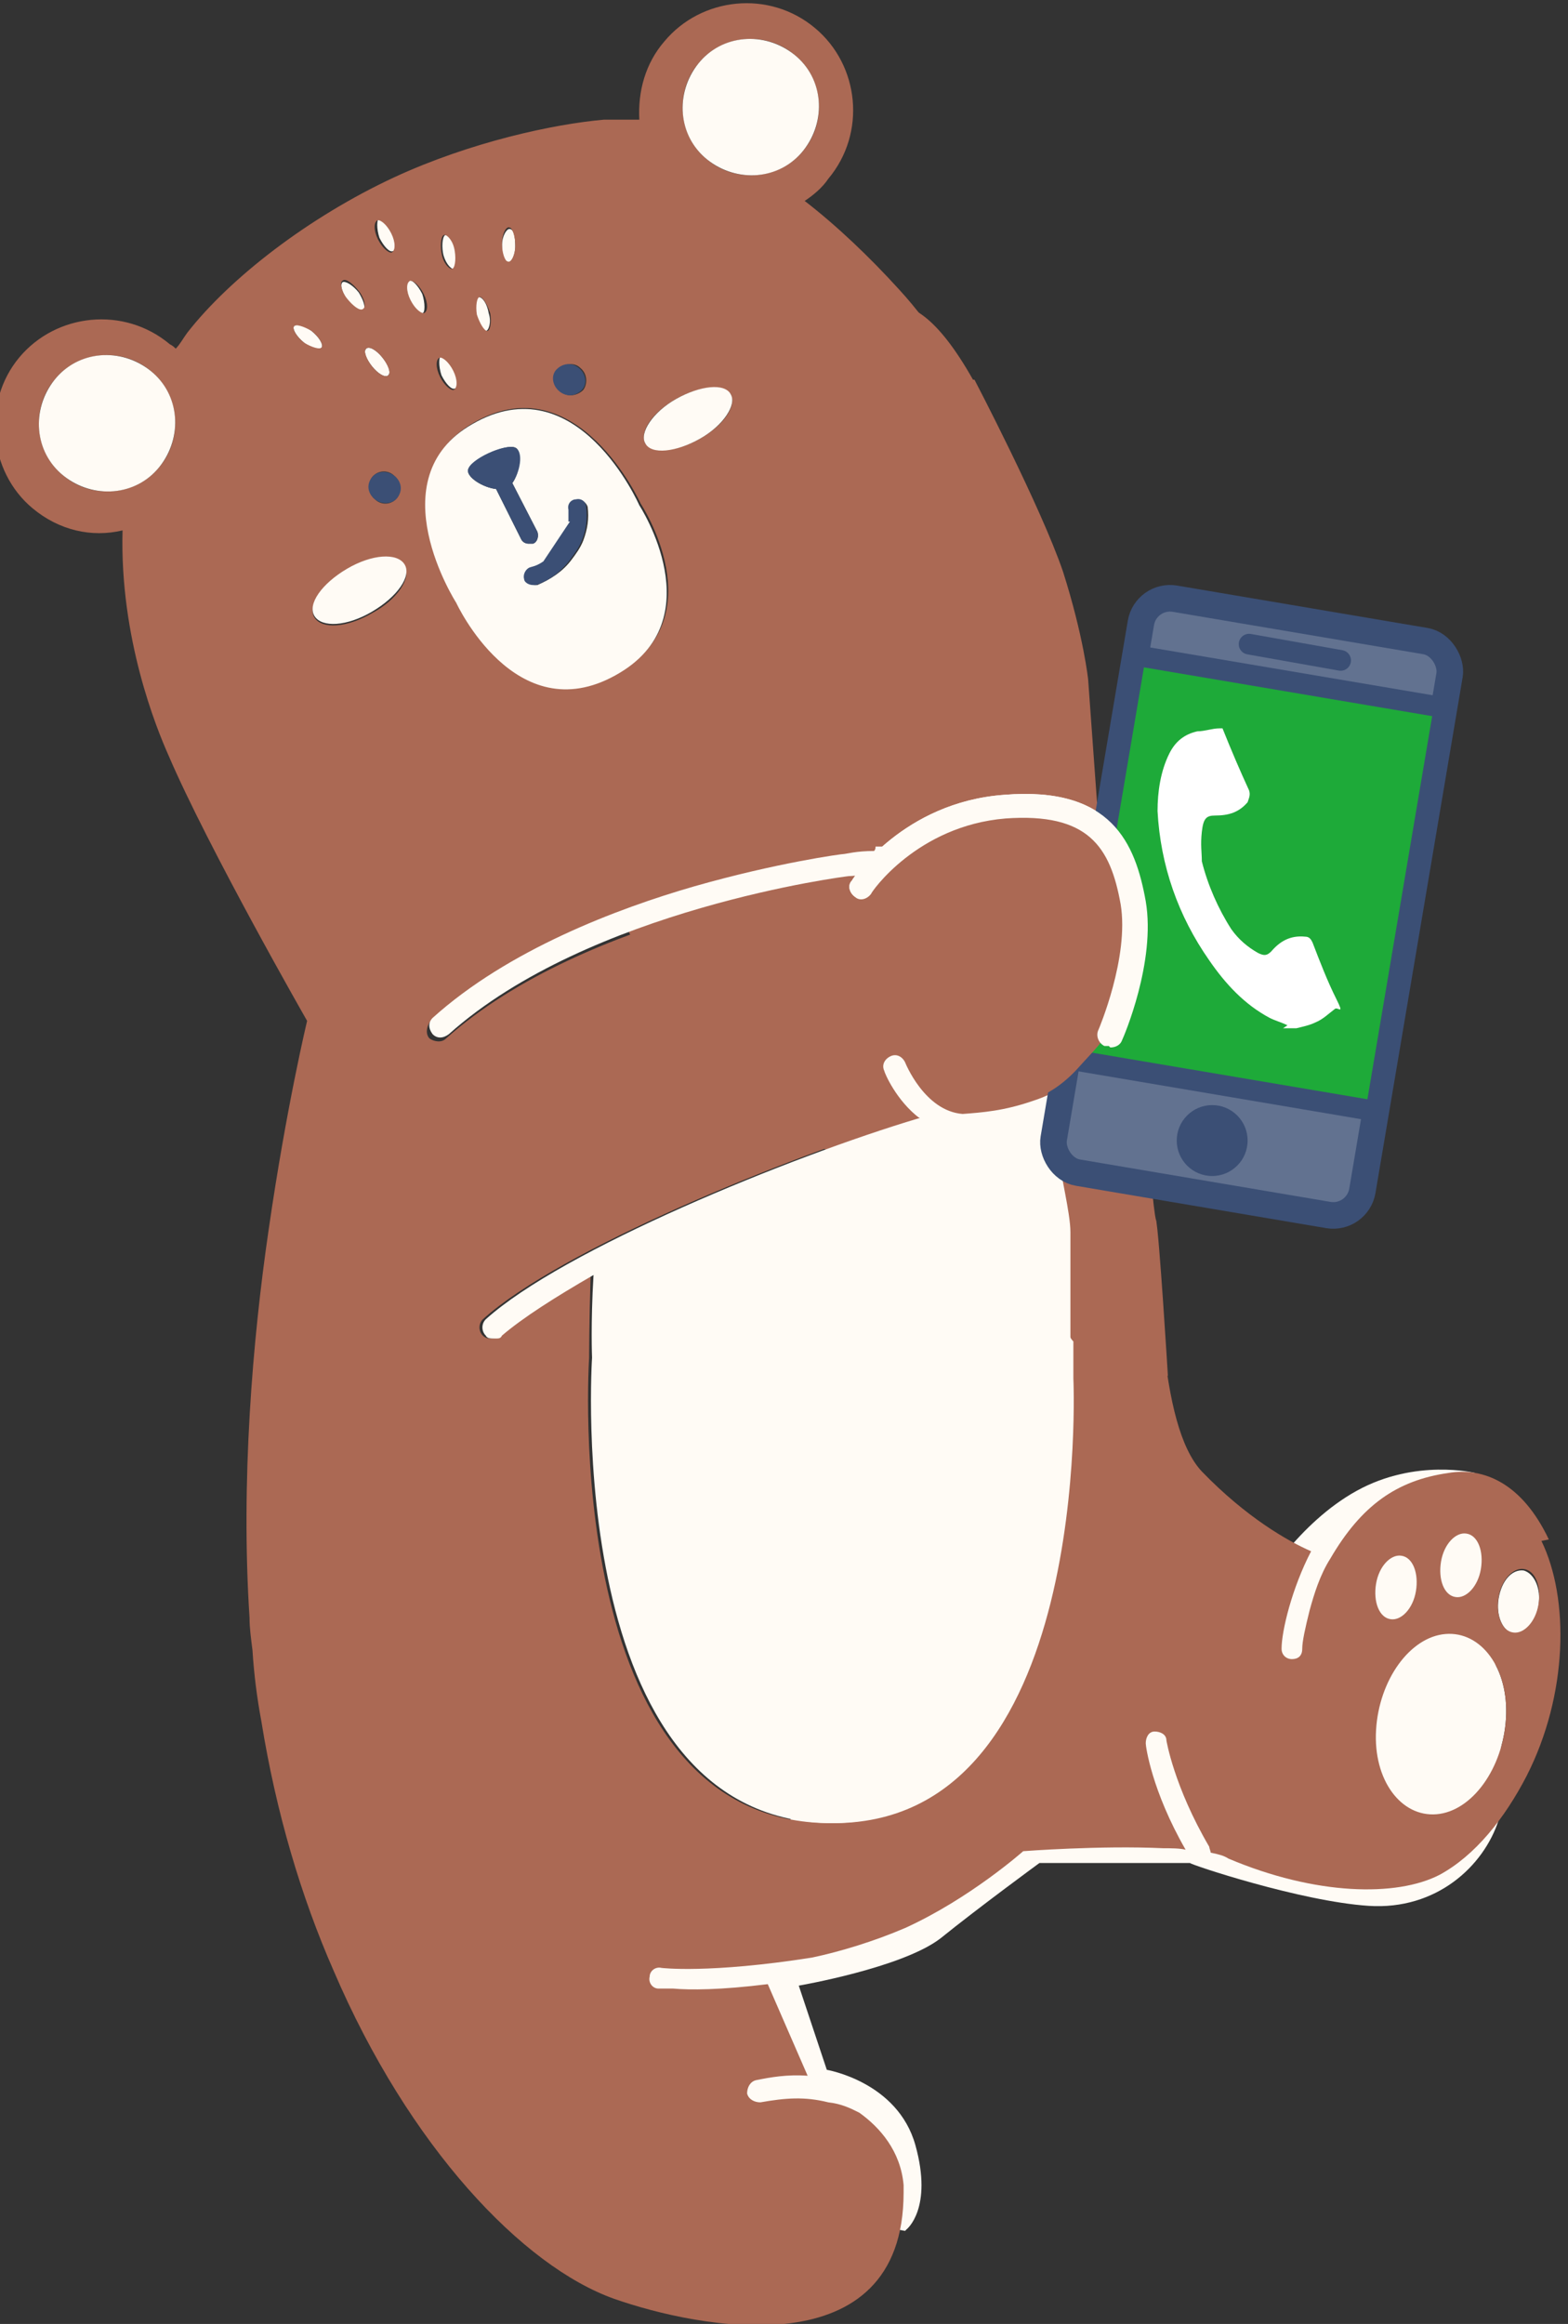 <?xml version="1.0" encoding="UTF-8"?>
<svg xmlns="http://www.w3.org/2000/svg" version="1.1" viewBox="0 0 106.2 157.3">
  <rect x="0" y="0" width="106.2" height="157.3" fill="#333333" stroke="none"/>
  <defs>
    <style>
      .cls-1 {
        fill: #ab6954;
      }

      .cls-2 {
        fill: #fffbf5;
      }

      .cls-3 {
        fill: #fff;
      }

      .cls-4, .cls-5 {
        fill: none;
      }

      .cls-4, .cls-6, .cls-7 {
        stroke: #3b4f75;
        stroke-linecap: round;
        stroke-linejoin: round;
      }

      .cls-4, .cls-7 {
        stroke-width: 1.4px;
      }

      .cls-6 {
        fill: #627290;
        stroke-width: 1.8px;
      }

      .cls-7 {
        fill: #1eaa39;
      }

      .cls-8 {
        fill: #ffac36;
      }

      .cls-9 {
        fill: #3b4f75;
      }
    </style>
  </defs>
  <!-- Generator: Adobe Illustrator 28.7.1, SVG Export Plug-In . SVG Version: 1.2.0 Build 142)  -->
  <g>
    <g id="_レイヤー_1" data-name="レイヤー_1">
      <g>
        <g>
          <path class="cls-2" d="M61.4,150.9s1.8-1.4.6-5.7-6-5.1-6-5.1l-1.9-5.7s7-1.2,9.6-3.2c2.6-2.1,6.7-5.1,6.7-5.1h10.2c0,.1,7.5,2.6,12.1,2.9s7.8-2.7,8.8-5.8-1.6-23.5-1.6-23.5c0,0-4-1-8,1.2s-6.5,6.5-6.5,6.5l-39.7,19.6-10,3.1s1.9,8.4,2.2,9.1,4.8,8.6,5.2,8.6,18.2,3.2,18.2,3.2Z"/>
          <path class="cls-1" d="M66,25.7s4.5,8.6,6,13c1.4,4.4,1.7,7.3,1.7,7.3l.6,8.3s3.2,4.8,3,7.9l-.3,3.1s4.9-.3,7.5,1.4c2.6,1.7,3,3.9,3,3.9,0,0-7.5,6.2-7.9,6.4s-17.9,4.5-17.9,4.5c0,0-14.5-9.2-14.7-9.6s-6.6-13.2-6.6-13.2l7.6-18.3,10.5-18.2s2.5-5.2,7.4,3.5Z"/>
          <path class="cls-1" d="M77.8,77.8s.3,4.1.5,4.8.8,10.5.8,10.5l-7.1,7.4s-.3-17-.4-20-.4-5-.4-5l4-4s1.8.5,2.6,6.3Z"/>
          <path class="cls-5" d="M86.4,63.4c0,.5,0,1-.2,1.5.1-.5.2-1,.2-1.5Z"/>
          <path class="cls-5" d="M76.6,66.6s0,0,0,0c0,0,0,0,0,0Z"/>
          <path class="cls-5" d="M76.2,66.2s0,0,0,0c0,0,0,0,0,0Z"/>
          <path class="cls-5" d="M76.9,66.9s0,0,0,0c0,0,0,0,0,0,0,0,0,0,0,0Z"/>
          <path class="cls-1" d="M78.5,87.2c0-1.6-.1-3.2-.2-4.6-1.9-2.4-3.2-4.9-4.1-7.1.9,3.6,2.3,7.5,4.2,11.7Z"/>
          <path class="cls-8" d="M71.1,75.5c0,.1,0,.3,0,.4,0-.2,0-.3,0-.5,0,0,0,0,0,0Z"/>
          <path class="cls-2" d="M30.8,26.3c.2,0,.2-.7,0-1.3-.3-.6-.7-1-.9-.9-.2,0-.2.7,0,1.3.3.6.7,1,.9.9Z"/>
          <path class="cls-2" d="M28.6,19.9c-.3-.6-.7-1-.9-.9-.2,0-.2.7,0,1.3.3.6.7,1,.9.9.2,0,.2-.7,0-1.3Z"/>
          <path class="cls-2" d="M26.6,17c.2,0,.2-.7,0-1.3-.3-.6-.7-1-.9-.9-.2,0-.2.7,0,1.3.3.6.7,1,.9.9Z"/>
          <path class="cls-2" d="M30.7,18.2c.2,0,.3-.6.2-1.2-.1-.6-.5-1.1-.7-1.1-.2,0-.3.6-.2,1.2.1.6.5,1.1.7,1.1Z"/>
          <path class="cls-2" d="M32.9,22.4c.2,0,.4-.6.2-1.2-.1-.6-.4-1.1-.7-1.1-.2,0-.4.6-.2,1.2.1.6.4,1.1.7,1.1Z"/>
          <path class="cls-2" d="M34.4,17.8c.2,0,.5-.5.5-1.1,0-.7-.1-1.2-.4-1.2-.2,0-.5.5-.5,1.1,0,.7.1,1.2.4,1.2Z"/>
          <path class="cls-2" d="M24.6,21c.2-.2,0-.7-.3-1.2-.4-.5-.9-.8-1.1-.7-.2.2,0,.7.3,1.2.4.5.9.8,1.1.7Z"/>
          <path class="cls-2" d="M26.3,25.4c.2-.2,0-.7-.4-1.2-.4-.5-.9-.8-1.1-.6-.2.2,0,.7.4,1.2.4.5.9.8,1.1.6Z"/>
          <path class="cls-2" d="M21.8,23.5c.1-.2-.2-.7-.7-1.1-.5-.4-1.1-.5-1.2-.3-.1.2.2.7.7,1.1.5.4,1.1.5,1.2.3Z"/>
          <path class="cls-2" d="M97.3,122.8c2.4-.2,4.5-3.1,4.7-6.5.2-3.4-1.7-5.9-4.1-5.7-2.4.2-4.5,3.1-4.7,6.5-.2,3.4,1.7,5.9,4.1,5.7Z"/>
          <path class="cls-2" d="M102.5,110.6c.8.1,1.5-.7,1.7-1.9.2-1.2-.3-2.2-1-2.4-.8-.1-1.5.7-1.7,1.9-.2,1.2.3,2.2,1,2.4Z"/>
          <path class="cls-2" d="M98.7,108.1c.8.1,1.5-.7,1.7-1.9.2-1.2-.3-2.2-1-2.4-.8-.1-1.5.7-1.7,1.9-.2,1.2.3,2.2,1,2.4Z"/>
          <path class="cls-2" d="M94.3,109.6c.8.1,1.5-.7,1.7-1.9.2-1.2-.3-2.2-1-2.4-.8-.1-1.5.7-1.7,1.9-.2,1.2.3,2.2,1,2.4Z"/>
          <path class="cls-1" d="M104.9,104.2c-1.8-3.8-4.4-4.9-6.8-4.5-3.5.5-5.9,2.2-8,5.8-.7,1.1-1.1,2.4-1.4,3.5-.3,1.2-.5,2.1-.5,2.6s-.3.7-.7.7-.7-.3-.7-.7c0-1.2.7-4.1,2-6.6-1.6-.7-4.4-2.3-7.4-5.4-1.5-1.6-2.2-4.9-2.6-8.6-3-5.9-5.1-11.3-6.2-16.3,0,0,0,0,0,0,.1,1.1.2,2.2.3,3.3,0,1.3.1,2.5.1,3.9,0,2.7,0,5.4.7,8.2,0,.4-.1.8-.5.9,0,0-.1,0-.2,0-.2,0-.4,0-.5-.2,0,1.5,0,2.5,0,2.5,0,0,1.3,30.4-16.5,30.1-18.2-.3-16.1-31.5-16.1-31.5,0,0,0-2.3.1-5.6-2.6,1.4-4.8,2.8-6.2,4.1-.1.1-.3.2-.5.2s-.4,0-.6-.2c-.3-.3-.3-.8,0-1.1,5.2-4.7,20.6-11,29.3-13.6,0,0,0,0,.1,0-1.6-1.3-2.3-3.1-2.4-3.2-.2-.4,0-.8.4-1,.4-.2.8,0,1,.4,0,0,1.4,3.3,3.9,3.5,1.3,0,2.8-.2,4.8-.9,2.7-.9,4.4-2.9,4.8-5.9,0-.6.1-1.3,0-1.9-.8-1.1-1.4-2.2-1.7-3.2-.8.8-1.8,1.6-3,2.2-.9.4-1.9.8-2.9.9-.6.1-1.2.2-1.8.2-2.4,0-4.4-.9-5.4-2.4-.8-1.1-1.3-3-1-5-.9,0-1.5.1-1.5.2-.2,0-17.6,2.2-27.1,10.7-.3.3-.8.2-1.1,0-.3-.3-.2-.8,0-1.1,5.2-4.6,12.5-7.4,17.7-8.9,5.6-1.6,10-2.2,10.2-2.2,0,0,.9-.1,2-.2,0-.2.2-.4.2-.7,0,0-.1,0-.2,0-2.1.8-4.7.6-3.7-.9.6-.9,1.8-1.7,2.9-2.2.2,0,.4-.2.6-.3-1.3-.2-2.5-.7-3.7-1.3l-.6-.4c-1.5-.2-3.1-.5-5-1.8-2.1-1.5-3.6-4.1-1.5-4.2,1.3,0,2.8.7,4,1.5,1.4.9,2.6,2.1,3.5,3.5l.3.2c1.3.8,2.8,1.2,4.4,1.3h0c-.5-.3-1-.6-1.5-1-1-.8-2.1-1.9-2.5-3-.4-1.1.5-1.3,1.6-1.1-.6-2.1-.4-4.2.3-5.5,1-1.9,3.4-3.1,6.3-3.1.7,0,1.5,0,2.2.2-1.3-2.3-1.4-5,.6-4.2,1.2.5,2.4,1.7,3.3,2.9,0-.1,0-.2.1-.3-.3-.6-.7-1.2-1.1-1.8-.6-.9-1.2-1.9-1.7-2.9-.2,0-.5,0-.7,0-1.5-.8-3.1-1.8-4.6-4.1-1.6-2.4-2-5.7.2-4.9,1.2.5,2.3,1.6,3.2,2.8-.5-.9-1.1-1.8-1.7-2.7-1-1.5-2.1-3-3.3-4.3-2-2.2-4.2-4.3-6.4-6,.6-.4,1.2-.9,1.6-1.5,2.6-3.1,2.1-7.7-.9-10.2-3.1-2.6-7.7-2.1-10.2.9-1.3,1.5-1.8,3.4-1.7,5.3-.6,0-1.4,0-2.4,0-3.4.3-9,1.5-14.2,3.9-5.8,2.7-11.1,6.8-14,10.5-.3.4-.5.8-.8,1.1-.1-.1-.2-.2-.4-.3-3.1-2.6-7.7-2.1-10.2.9s-2.1,7.7.9,10.2c1.8,1.5,4,2,6.1,1.5-.2,7.3,2.3,13.4,3.1,15.2,2.7,6.3,9.4,18,9.4,18,0,0-1.4,5.8-2.6,14.1-1.1,7.5-1.9,17.1-1.3,26.3,0,.7.1,1.4.2,2.2.1,1.6.3,3.2.6,4.8,1,6.2,2.7,11.9,4.9,16.9,5.1,11.9,12.8,20,19,22.2,5.7,2,19.6,4.8,19.6-7.2s0-.4,0-.5c-.2-2.3-1.6-3.9-3-4.9-.6-.3-1.2-.6-2.1-.7-1.6-.4-2.9-.3-4.6,0-.4,0-.8-.2-.9-.6,0-.4.2-.8.6-.9,1-.2,2.1-.4,3.5-.3l-2.7-6.2c-3.2.4-5.3.4-6.4.3-.6,0-.9,0-1,0-.4,0-.7-.4-.6-.8,0-.4.4-.7.8-.6,0,0,3.2.4,10.2-.7,1.9-.4,4.2-1.1,6.3-2,4.4-2,8-5.2,8-5.2,0,0,5.2-.4,9.5-.2.5,0,1.1,0,1.5.1-2.3-4-2.7-7-2.7-7.2,0-.4.2-.8.6-.8.4,0,.8.2.8.6,0,0,.5,3.1,2.9,7.2,0,.1.1.3.1.4.5.1.9.2,1.2.4,0,0,0,0,0,0,5.9,2.5,11.4,2.6,14.3,1.1,2.4-1.3,4.4-3.8,5.9-6.7,2.8-5.5,2.9-12,1-15.9ZM10.8,31.6c-1.6,2-4.6,2.2-6.5.6-2-1.6-2.2-4.6-.6-6.5,1.6-2,4.6-2.2,6.5-.6,2,1.6,2.2,4.6.6,6.5ZM47.3,4.3c1.6-2,4.6-2.2,6.5-.6,2,1.6,2.2,4.6.6,6.5-1.6,2-4.6,2.2-6.5.6-2-1.6-2.2-4.6-.6-6.5ZM45.8,27c1.6-.9,3.2-1,3.7-.3.4.8-.5,2.1-2.1,3-1.6.9-3.2,1-3.7.3-.4-.8.5-2.1,2.1-3ZM37.8,25c.4-.4,1.1-.5,1.5-.1.5.4.5,1.1.2,1.5-.4.4-1.1.5-1.5.1-.5-.4-.5-1.1-.2-1.5ZM34,16.5c0-.7.3-1.2.5-1.1.2,0,.4.6.4,1.2,0,.7-.3,1.2-.5,1.1-.2,0-.4-.6-.4-1.2ZM32.5,20.1c.2,0,.5.5.7,1.1.1.6,0,1.2-.2,1.2-.2,0-.5-.5-.7-1.1-.1-.6,0-1.2.2-1.2ZM30.1,15.9c.2,0,.6.4.7,1.1.1.6,0,1.2-.2,1.2-.2,0-.6-.4-.7-1.1-.1-.6,0-1.2.2-1.2ZM29.8,24.2c.2,0,.6.3.9.9.3.6.3,1.2,0,1.3-.2,0-.6-.3-.9-.9-.3-.6-.3-1.2,0-1.3ZM26.9,33.7c-.4.5-1.1.5-1.5.1-.5-.4-.5-1.1-.2-1.5.4-.5,1.1-.5,1.5-.1.5.4.5,1.1.2,1.5ZM25.6,14.9c.2,0,.6.3.9.9.3.6.3,1.2,0,1.3-.2,0-.6-.3-.9-.9-.3-.6-.3-1.2,0-1.3ZM24.8,23.6c.2-.2.7.1,1.1.6.4.5.6,1.1.4,1.2-.2.2-.7-.1-1.1-.6-.4-.5-.6-1.1-.4-1.2ZM23.2,19c.2-.2.7.2,1.1.7.4.5.5,1.1.3,1.2-.2.2-.7-.2-1.1-.7-.4-.5-.5-1.1-.3-1.2ZM19.9,22.1c.1-.2.7,0,1.2.3.5.4.8.9.7,1.1-.1.2-.7,0-1.2-.3-.5-.4-.8-.9-.7-1.1ZM25.2,41.5c-1.7,1-3.4,1.1-3.9.3-.5-.8.5-2.3,2.2-3.2,1.7-1,3.4-1.1,3.9-.3.5.8-.5,2.3-2.2,3.2ZM28.7,21.2c-.2,0-.6-.3-.9-.9-.3-.6-.3-1.2,0-1.3.2,0,.6.3.9.9.3.6.3,1.2,0,1.3ZM32.1,28.6c7-4,11.3,5.5,11.3,5.5,0,0,5.1,7.7-1.6,11.5-6.8,3.8-10.8-4.9-10.8-4.9,0,0-5.4-8.4,1.1-12.1ZM97.6,105.7c.2-1.2,1-2,1.7-1.9.8.1,1.2,1.2,1,2.4-.2,1.2-1,2-1.7,1.9-.8-.1-1.2-1.2-1-2.4ZM93.2,107.2c.2-1.2,1-2,1.7-1.9.8.1,1.2,1.2,1,2.4-.2,1.2-1,2-1.7,1.9-.8-.1-1.2-1.2-1-2.4ZM102,116.3c-.2,3.4-2.3,6.3-4.7,6.5-2.4.2-4.3-2.3-4.1-5.7.2-3.4,2.3-6.3,4.7-6.5,2.4-.2,4.3,2.3,4.1,5.7ZM104.2,108.6c-.2,1.2-1,2-1.7,1.9-.8-.1-1.2-1.2-1-2.4.2-1.2,1-2,1.7-1.9.8.1,1.2,1.2,1,2.4Z"/>
          <path class="cls-2" d="M10.8,31.6c1.6-2,1.4-4.9-.6-6.5-2-1.6-4.9-1.4-6.5.6-1.6,2-1.4,4.9.6,6.5,2,1.6,4.9,1.4,6.5-.6Z"/>
          <path class="cls-2" d="M47.9,10.8c2,1.6,4.9,1.4,6.5-.6,1.6-2,1.4-4.9-.6-6.5-2-1.6-4.9-1.4-6.5.6-1.6,2-1.4,4.9.6,6.5Z"/>
          <path class="cls-2" d="M41.7,45.7c6.7-3.7,1.6-11.5,1.6-11.5,0,0-4.2-9.6-11.3-5.5-6.5,3.7-1.1,12.1-1.1,12.1,0,0,4,8.7,10.8,4.9ZM39.1,33.8c.3,0,.6.2.7.5.1.8,0,1.5-.3,2.3-.2.5-.5.9-.8,1.3-.6.8-1.4,1.3-2.3,1.7,0,0-.1,0-.2,0-.2,0-.5-.2-.6-.4-.1-.3,0-.7.4-.8.3-.1.6-.2.9-.4l1.8-2.7c0-.3,0-.6,0-.8,0-.3.2-.6.5-.7ZM31.7,31.8c.2-.7,2.6-1.8,3.2-1.5.5.2.3,1.7-.2,2.4l1.7,3.3c.1.3,0,.7-.3.8,0,0-.2,0-.3,0-.2,0-.4-.1-.5-.3l-1.7-3.4c-.9-.1-2-.8-1.9-1.3Z"/>
          <path class="cls-9" d="M25.2,32.3c-.4.5-.3,1.1.2,1.5.5.4,1.2.3,1.5-.1.4-.5.3-1.1-.2-1.5-.5-.4-1.2-.3-1.5.1Z"/>
          <path class="cls-9" d="M37.9,26.5c.5.4,1.1.3,1.5-.1.4-.4.3-1.1-.2-1.5-.5-.4-1.1-.3-1.5.1-.4.4-.3,1.1.2,1.5Z"/>
          <path class="cls-2" d="M45.8,27c-1.6.9-2.5,2.3-2.1,3,.4.8,2.1.6,3.7-.3,1.6-.9,2.5-2.3,2.1-3-.4-.8-2.1-.6-3.7.3Z"/>
          <path class="cls-2" d="M23.5,38.5c-1.7,1-2.7,2.4-2.2,3.2.5.8,2.2.7,3.9-.3,1.7-1,2.7-2.4,2.2-3.2-.5-.8-2.2-.7-3.9.3Z"/>
          <path class="cls-9" d="M33.6,33.1l1.7,3.4c.1.2.3.3.5.3s.2,0,.3,0c.3-.1.4-.5.3-.8l-1.7-3.3c.5-.7.8-2.1.2-2.4-.7-.3-3.1.8-3.2,1.5-.1.5,1,1.2,1.9,1.3Z"/>
          <path class="cls-9" d="M38.6,35.3l-1.8,2.7c-.3.2-.5.3-.9.4-.3.1-.5.5-.4.8,0,.2.3.4.6.4s.1,0,.2,0c.9-.3,1.7-.9,2.3-1.7.3-.4.6-.8.8-1.3.3-.7.4-1.5.3-2.3,0-.3-.3-.6-.7-.5-.3,0-.6.3-.5.7,0,.3,0,.6,0,.8Z"/>
          <path class="cls-8" d="M77.3,67.3s0,0,0,0c0,0,0,0,0,0Z"/>
          <path class="cls-1" d="M84.3,70.1c-.4.2-.9.4-1.4.5-.3,0-.7,0-1,0-2,0-4-.9-5.7-2.4,0,.2,0,.3,0,.5-.2,1.5-.7,2.8-1.4,3.9.8,2.2,1.7,4.7,3.4,7.2,0-.6-.2-1.3-.3-2,.2.2.5.3.8.5,0,0,.1,0,.2.1,3.5,1.9,7.8-.3,8.8-3.8.6-1.9.1-4.5-1.2-6.4-.6.9-1.4,1.6-2.1,1.9Z"/>
          <polygon class="cls-8" points="77 66.9 77 66.9 77 66.9 77 66.9"/>
          <path class="cls-2" d="M60.2,57.3h-.9c0,.1,0,.2-.1.3-1.2,0-1.9.2-2,.2-.2,0-4.6.6-10.2,2.2-5.2,1.5-12.6,4.3-17.7,8.9-.3.3-.3.7,0,1.1.3.3.7.3,1.1,0,9.5-8.5,27-10.7,27.1-10.7,0,0,.6,0,1.5-.2,0,0,0,0,0,.1.4-.1.9-.2,1.4-.3v-1.7Z"/>
          <path class="cls-2" d="M76.6,66.5c-.1-.1-.2-.2-.3-.3,0,0,0,0,0,0-.1-.1-.2-.3-.3-.4-.1-.1-.2-.3-.3-.4-.2.6-.5,1.2-.9,1.7,0,.5,0,1,0,1.5-.4,3-2,5-4.8,5.9-2,.7-3.5.8-4.8.9-2.6-.2-3.9-3.5-3.9-3.5-.2-.4-.6-.6-1-.4-.4.2-.6.6-.4,1,0,.1.8,2,2.4,3.2,0,0,0,0-.1,0-8.7,2.6-24.1,8.9-29.3,13.6-.3.3-.3.8,0,1.1.1.2.3.2.6.2s.4,0,.5-.2c1.4-1.2,3.6-2.6,6.2-4.1-.2,3.3-.1,5.6-.1,5.6,0,0-2.1,31.2,16.1,31.5,17.9.3,16.5-30.1,16.5-30.1,0,0,0-.9,0-2.5,0,0-.2-.2-.2-.3,0-3.2,0-4.4,0-7.1,0-1.3-.7-4-.8-5.2,0-.8-.1-1.5-.2-2.2,0-.1,0-.3,0-.4,0,0,0,0,0,0,.5-.2.9-.5,1.3-.7,0,0,0,0,0,0,.8-.6,1.5-1.3,2.1-2.1.7-1.1,1.2-2.4,1.4-3.9,0-.2,0-.3,0-.5.1,0,.2.2.3.3,0-.6,0-1.3.1-1.9,0,0,0,0,0,0Z"/>
          <path class="cls-2" d="M75.1,70.8c-.1,0-.2,0-.3,0-.4-.2-.6-.7-.4-1.1,0,0,2.1-4.9,1.5-8.5-.7-3.9-2.2-6.2-7.8-5.8-6,.5-9.1,5-9.1,5.1-.3.4-.8.5-1.1.2-.4-.3-.5-.8-.2-1.1.1-.2,3.5-5.3,10.3-5.8,7.3-.6,8.9,3.3,9.6,7.2.7,4.1-1.5,9.2-1.6,9.4-.1.3-.4.5-.8.5Z"/>
          <path class="cls-2" d="M82.9,79.3c-2.6,0-5.2-.7-5.4-.8-.3,0-.5-.4-.6-.7l-1.4-10c0-.5.3-.9.7-.9.4,0,.9.3.9.7l1.3,9.4c1.7.4,5.3,1,7.2,0,.7-.4,1.3-1.3,1.5-2.5.5-2.5-.3-5.5-1.9-7.2-2.5-2.8-8-2-8.1-1.9-.4,0-.9-.2-.9-.7,0-.5.2-.9.7-.9.3,0,6.4-.9,9.6,2.5,1.9,2.1,2.8,5.6,2.3,8.6-.3,1.8-1.2,3.1-2.4,3.7-1,.5-2.3.7-3.6.7Z"/>
        </g>
        <g>
          <rect class="cls-6" x="74.2" y="41.7" width="21.2" height="39.4" rx="2" ry="2" transform="translate(11.4 -13.3) rotate(9.6)"/>
          <rect class="cls-7" x="74.4" y="45.9" width="21.2" height="27.7" transform="translate(11.2 -13.3) rotate(9.6)"/>
          <circle class="cls-9" cx="82.1" cy="77.2" r="2.4"/>
          <line class="cls-4" x1="84.6" y1="43.6" x2="90.8" y2="44.7"/>
          <path class="cls-3" d="M87.2,69.4c-.4-.2-.8-.3-1.2-.5-1.7-.9-3-2.3-4.1-3.9-2.1-3-3.3-6.4-3.5-10.1,0-1.3.2-2.7.8-3.9.4-.8,1-1.3,1.9-1.5.5,0,1-.2,1.5-.2h.2c.6,1.5,1.2,2.9,1.8,4.2.1.3,0,.5-.1.8-.6.7-1.3.9-2.2.9-.6,0-.8.2-.9,1.1s0,1.4,0,2c.4,1.6,1.1,3.2,2,4.6.5.7,1.1,1.2,1.8,1.6.4.2.6.2.9-.1.6-.7,1.3-1.1,2.3-1,.3,0,.4.2.5.4.5,1.3,1,2.6,1.6,3.8s.1.5-.1.7c-.4.3-.8.7-1.3.9-.4.2-.9.3-1.3.4h-.9Z"/>
        </g>
        <path class="cls-1" d="M57.8,60.9s3.5-6.2,9.9-6.2,8.7,1.7,9.2,7.6-2.3,8.2-3.8,9.9-2.9,2.1-2.9,2.1c0,0-18.5-5.4-12.4-13.4Z"/>
        <path class="cls-2" d="M75.1,70.8c-.1,0-.2,0-.3,0-.4-.2-.6-.7-.4-1.1,0,0,2.1-4.9,1.5-8.5-.7-3.9-2.2-6.2-7.8-5.8-6,.5-9.1,5-9.1,5.1-.3.4-.8.5-1.1.2-.4-.3-.5-.8-.2-1.1.1-.2,3.5-5.3,10.3-5.8,7.3-.6,8.9,3.3,9.6,7.2.7,4.1-1.5,9.2-1.6,9.4-.1.3-.4.5-.8.5Z"/>
      </g>
    </g>
  </g>
</svg>